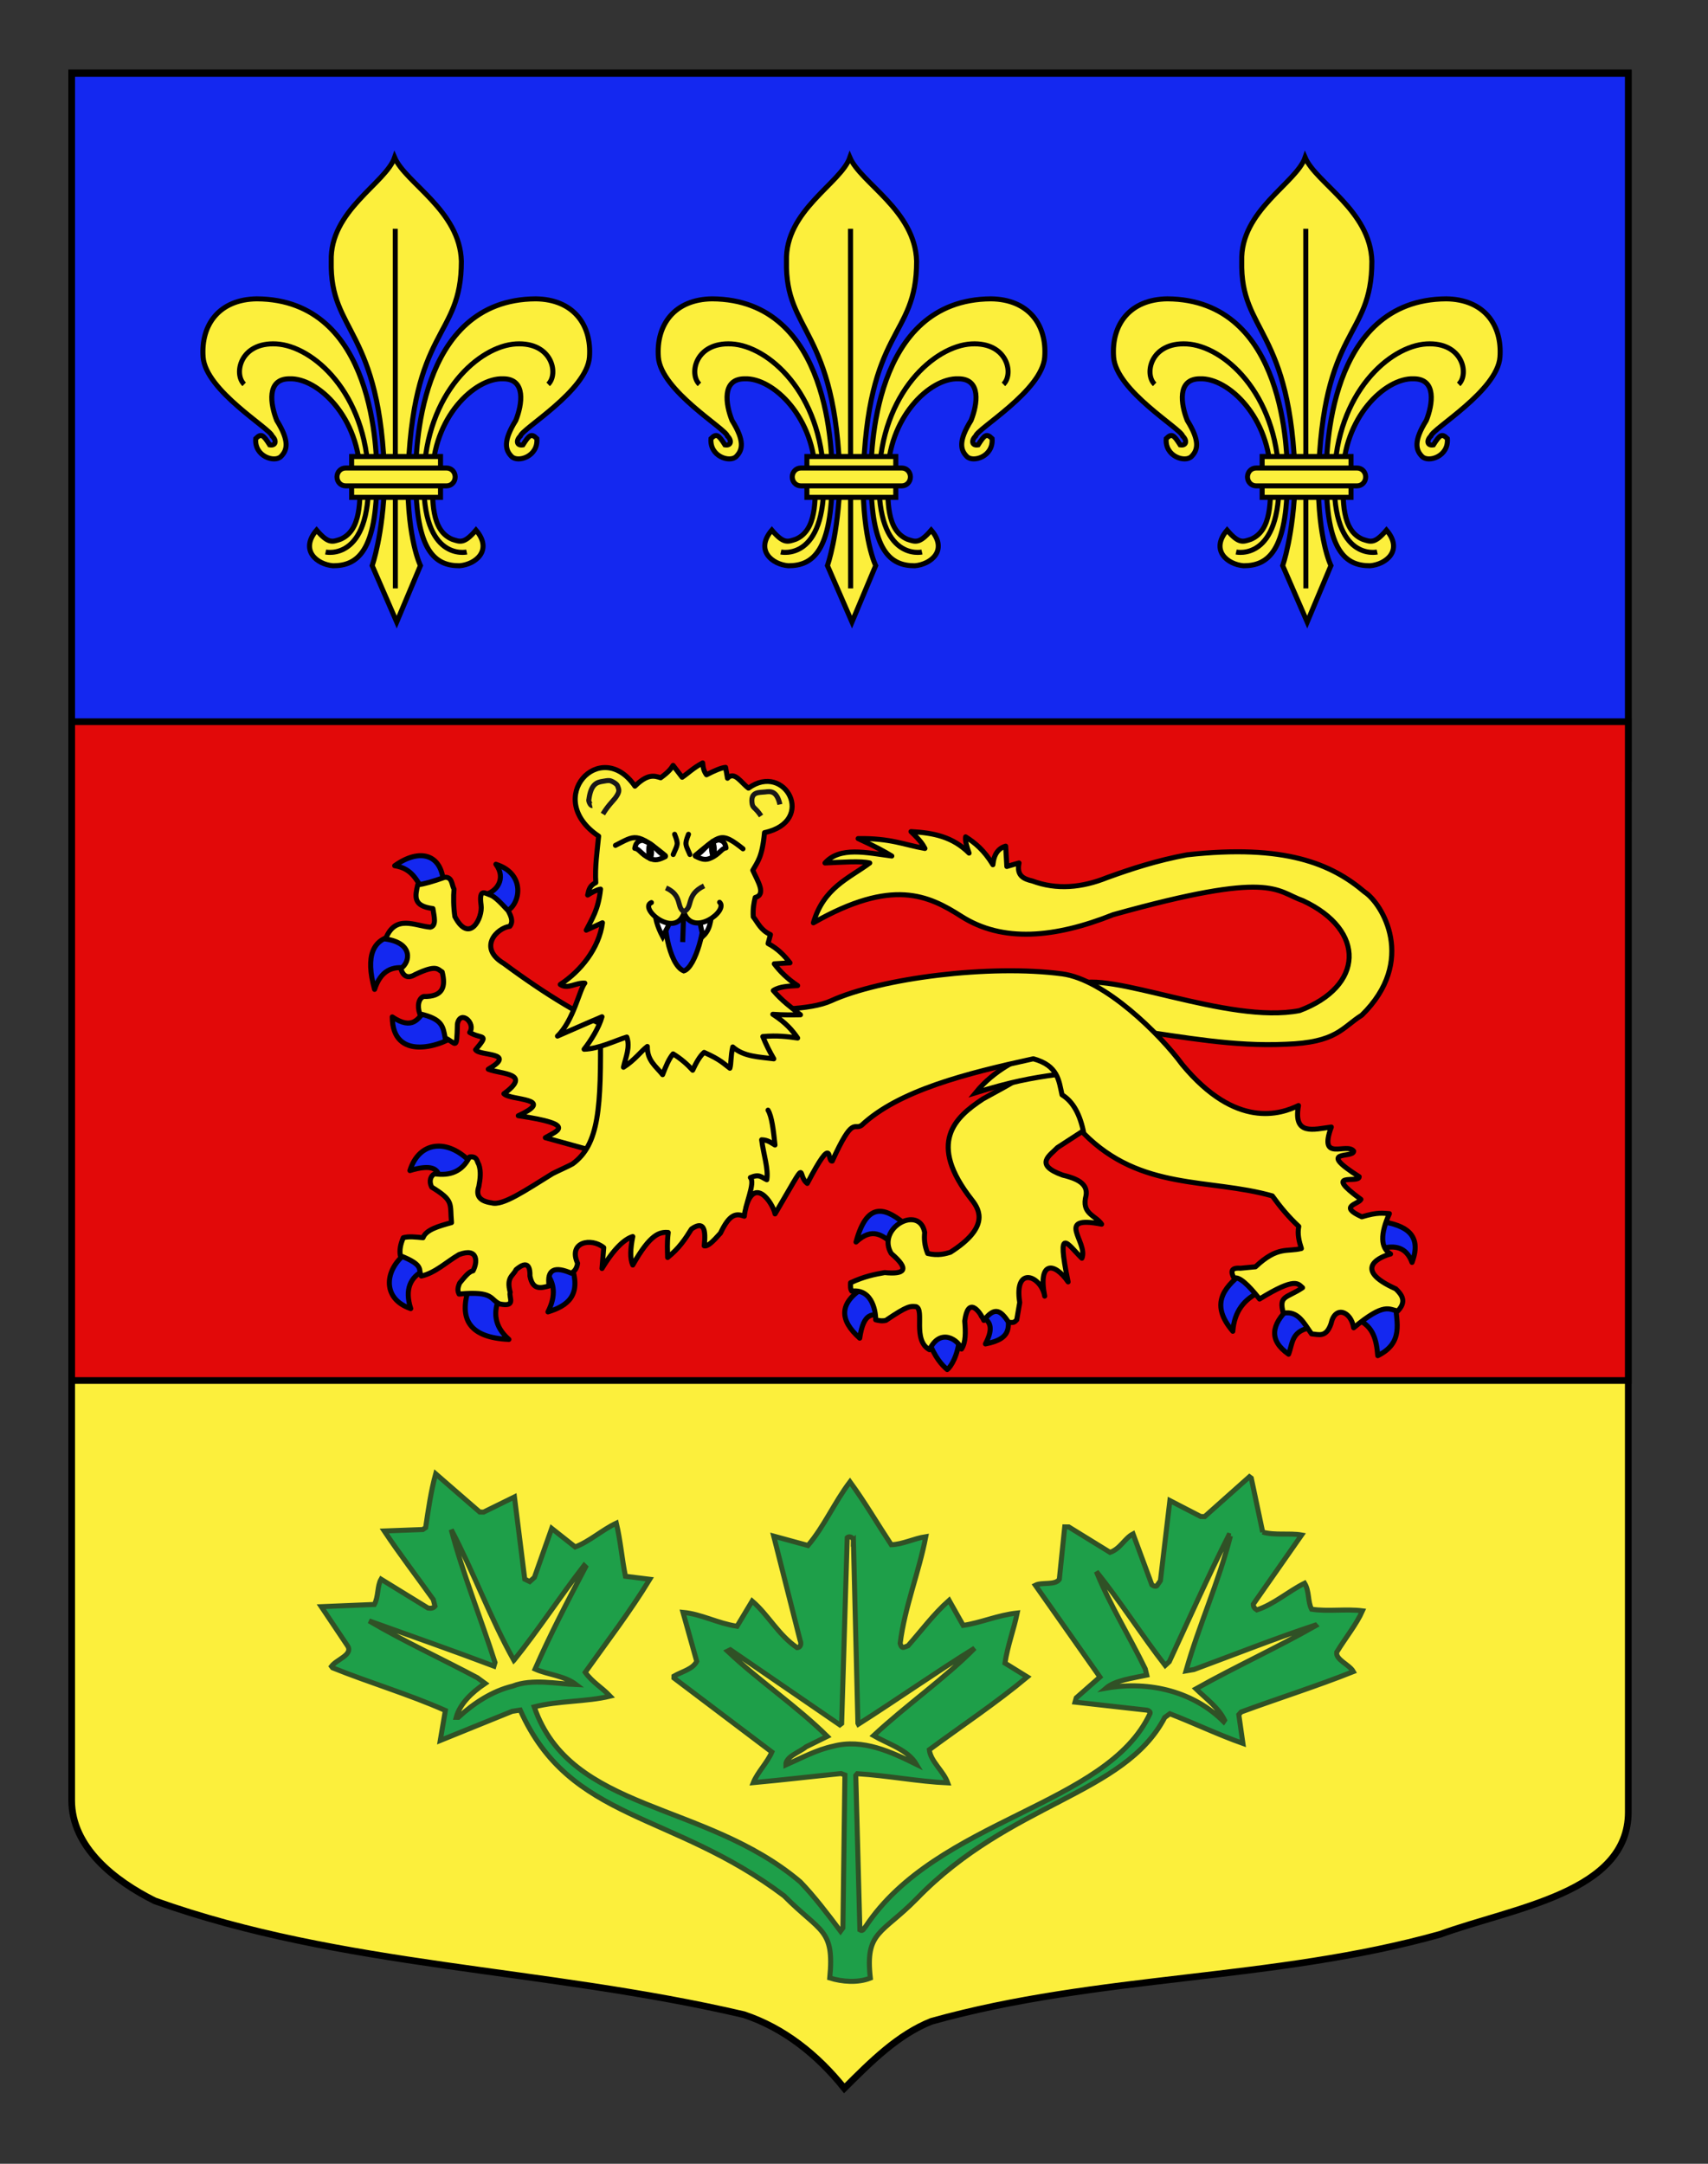 <?xml version="1.0" encoding="utf-8"?>
<!-- Generator: Adobe Illustrator 15.1.0, SVG Export Plug-In . SVG Version: 6.00 Build 0)  -->
<!DOCTYPE svg PUBLIC "-//W3C//DTD SVG 1.1//EN" "http://www.w3.org/Graphics/SVG/1.1/DTD/svg11.dtd">
<svg version="1.1" id="Calque_2" xmlns="http://www.w3.org/2000/svg" xmlns:xlink="http://www.w3.org/1999/xlink" x="0px" y="0px"
	 width="255.118px" height="323.148px" viewBox="0 0 255.118 323.148" enable-background="new 0 0 255.118 323.148"
	 xml:space="preserve">
<rect x="0" y="0" width="255.118" height="323.148" fill="#333333" stroke="none"/>
<path id="Fond_x5F_de_x5F_l_x5F_ecu_1_" fill="#FCEF3C" stroke="#000000" d="M10.707,10.88c78,0,154.504,0,232.504,0
	c0,135.583,0,149.083,0,259.75c0,12.043-17.099,14.25-28.1,18.25c-25,7-51,6-76,13c-5,2-9,6-12.999,10c-4-5-9-9-15-11
	c-30-7-60-7-88-17c-6-3-12.406-8-12.406-15C10.707,245.339,10.707,147.255,10.707,10.88z"/>
<rect x="10.709" y="10.975" fill="#1428F0" stroke="#000000" width="232.5" height="105.309"/>
<rect x="10.709" y="107.787" fill="#E20909" stroke="#000000" width="232.5" height="98.388"/>
<path id="Feuiilles_erable" fill="#1E9F49" stroke="#305126" stroke-width="0.75" d="M202.143,249.646
	c-0.581-1.047-2.663-1.764-2.487-2.89c1.305-2.149,2.964-4.178,3.852-6.186c-2.464-0.317-5.161,0.136-7.601-0.242
	c-0.59-1.13-0.312-2.668-1.043-3.88c-2.469,1.229-4.607,3.171-7.141,3.985c-0.352-0.217-0.531-0.499-0.524-0.854l7.216-10.334
	c-1.686-0.31-4.051,0.084-5.815-0.432h0.003l-1.705-8.062l-0.275-0.206l-6.679,5.948l-0.599-0.009l-4.604-2.379l-1.414,11.96
	l-0.531,0.771c-0.242,0.145-0.564-0.007-0.746-0.152l-2.812-7.599c-1.283,0.674-1.883,2.218-3.432,2.754l-6.162-3.794l-0.609-0.009
	l-0.809,7.833c-0.617,0.917-2.631,0.389-3.578,0.879l9.644,13.71l-3.539,3.112l-0.179,0.633l10.605,1.188
	c0.273,0.004,0.703,0.221,0.608,0.49c-6.419,13.901-31.835,15.741-42.509,31.87c-0.26,0.209-0.354,0.769-0.84,0.473l-0.615-23.059
	l0.231-0.268c4.49,0.27,9.121,1.178,13.505,1.368c-0.621-1.766-2.56-3.19-2.751-4.952c5.026-3.708,9.915-6.938,14.639-10.872
	l-3.339-2.063c0.375-2.542,1.344-5.11,1.827-7.479c-2.886,0.308-5.448,1.466-8.067,1.846l-2.107-3.741
	c-2.343,2.077-4.166,4.576-6.137,6.791l-0.527,0.195c-0.419,0.216-0.558-0.264-0.643-0.565c0.685-5.434,2.807-10.612,3.828-15.929
	c-1.773,0.268-3.465,1.156-5.158,1.203c-2.047-3.104-3.951-6.366-6.163-9.394c-2.326,3.066-3.855,6.663-6.277,9.507l-5.115-1.396
	l3.938,15.544c0.16,0.352,0.224,1.052-0.448,1.111c-2.832-1.933-4.289-4.888-6.708-6.959l-2.262,3.765
	c-2.954-0.452-5.309-1.818-8.07-2.076l2.052,7.317c-0.604,1.185-2.22,1.518-3.402,2.206l-0.005,0.281l14.628,11.051
	c-0.684,1.603-2.171,3.051-2.771,4.575c4.491-0.414,8.715-0.916,13.111-1.36l0.571,0.219l-0.301,22.834l-0.354,0.487
	c-1.905-2.542-3.944-5.224-6.017-7.368c-14.299-12.098-34.299-10.362-39.736-26.127c3.646-0.942,7.804-0.74,11.341-1.601
	c-1.304-1.366-2.639-2.054-3.721-3.561c3.3-4.641,6.764-9.157,9.639-13.894l-3.632-0.451c-0.542-2.681-0.741-5.349-1.363-7.933
	c-2.133,1.012-4.006,2.745-6.147,3.555l-3.504-2.77l-2.584,7.315l-0.695,0.626l-0.747-0.363l-1.542-12.276l-4.602,2.261
	l-0.583-0.007l-6.577-5.707c-0.708,2.592-1.098,5.316-1.5,8.035l-0.421,0.284l-5.763,0.216c2.303,3.458,4.848,6.771,7.329,10.248
	l0.248,0.983c-0.273,0.346-0.695,0.34-1.044,0.277l-7.007-4.305c-0.602,1.043-0.364,2.597-1.003,3.771l-7.926,0.33l3.938,5.873
	c0.824,1.321-1.647,1.999-2.42,3.037l0.174,0.224c5.52,2.225,11.312,3.922,16.841,6.368l-0.761,4.481l10.738-4.353l1.204-0.187
	c7.442,16.69,22.633,15.059,39.419,27.749c5.458,5.514,7.52,4.848,6.815,12.257c1.829,0.581,4.207,0.764,6.061,0.021
	c-0.793-7.025,1.689-6.502,6.963-11.887c14.001-14.414,30.953-15.455,37.01-27.035l0.765-0.556
	c3.607,1.392,7.209,3.124,10.912,4.432l-0.613-4.298l0.356-0.399C190.922,253.637,196.686,251.825,202.143,249.646z M76.585,251.81
	c-3.048,0.738-5.783,2.521-8.127,4.667l-0.314-0.004c0.529-1.954,2.261-3.686,4.317-5.062l-1.166-0.853
	c-5.366-2.858-11.046-5.464-16.166-8.486c6.056,2.177,12.514,4.434,18.65,6.755l0.159-0.545c-2.141-6.688-4.813-13.255-6.535-19.838
	c3.341,6.349,5.818,13.174,9.354,19.521l0.001-0.001c3.69-4.577,6.828-9.438,10.485-14.159l0.222,0.216
	c-2.63,5.015-5.254,10.033-7.543,15.245c1.931,0.862,4.375,0.973,6.137,2.321C83.253,251.483,79.475,250.665,76.585,251.81z
	 M124.45,260.792c-2.533,0.544-4.753,1.776-7.071,2.795c-0.035-1.262,1.99-1.861,3.014-2.704l3.177-1.565
	c-4.575-4.532-10.25-8.33-14.898-12.729l0.419-0.206l16.352,11.217l0.271-0.207l0.833-27.747c0.345-0.33,0.932,0.022,0.924,0.446
	l0.001-0.001l0.671,27.273l0.068,0.134c5.829-3.708,11.39-7.635,17.366-11.349c-4.364,4.444-10.291,8.574-15.09,13.058
	c2.084,1.22,5.108,2.086,6.396,4.291C133.214,261.69,128.867,259.609,124.45,260.792z M182.913,256.906l-0.142,0.21
	c-4.328-4.337-10.878-6.177-17.585-4.992c1.387-1.185,4-1.495,6.104-1.95l-0.226-0.934c-2.354-4.854-5.311-9.586-7.301-14.528
	c3.533,4.396,6.721,9.412,10.279,14.015l0.609-0.559c2.902-6.262,5.719-12.594,8.876-18.857l0.261,0.076h-0.001
	c-1.745,6.893-4.73,13.382-6.639,20.154l1.191-0.206c6.032-2.231,11.989-4.597,18.108-6.626l0.07,0.08
	c-5.877,3.347-11.913,6.08-17.883,9.427C180.282,253.803,182.032,255.068,182.913,256.906z"/>
<g id="Fleurs_de_lys">
	<g>
		<g>
			<path id="path4230" fill="#FCEF3C" stroke="#000000" stroke-width="0.75" d="M56.292,71.18c0-3.19-0.124-26.454-17.929-26.549
				c-5.583,0.066-8.381,3.833-8.025,8.703c0.367,5.021,10.092,10.706,10.312,11.783c0.698,0.665,0.575,1.489-0.367,1.328
				c-0.942-1.479-1.25-1.775-2.084-0.944c-0.233,2.677,2.825,3.629,3.767,2.677c0.941-0.952,1.315-2.268-0.628-5.391
				c-0.942-2.367-1.57-6.214,1.883-6.214c4.254-0.188,10.559,5.833,10.559,14.606c0,3.486,0.225,8.037-2.938,9.361
				c-1.192,0.389-1.792,0.703-3.555-1.37c-2.571,3.021,0.062,5.135,2.463,5.324C53.353,84.495,56.292,82.424,56.292,71.18z"/>
			<path id="path3470" fill="#FCEF3C" stroke="#000000" stroke-width="0.75" d="M62.093,71.18c0-3.19,0.124-26.454,17.929-26.549
				c5.583,0.066,8.38,3.833,8.024,8.703c-0.367,5.021-10.092,10.706-10.312,11.783c-0.699,0.665-0.575,1.489,0.368,1.328
				c0.941-1.479,1.249-1.775,2.083-0.944c0.233,2.677-2.825,3.629-3.767,2.677c-0.942-0.952-1.316-2.268,0.627-5.391
				c0.942-2.367,1.57-6.214-1.883-6.214c-4.254-0.188-10.559,5.832-10.559,14.606c0,3.486-0.225,8.037,2.938,9.361
				c1.192,0.389,1.792,0.703,3.555-1.37c2.57,3.021-0.062,5.135-2.463,5.324C65.031,84.495,62.093,82.424,62.093,71.18z"/>
			<g id="g2416">
				<path id="path3464" fill="#FCEF3C" stroke="#000000" stroke-width="0.75" d="M58.942,23.517
					c-1.321,3.847-9.705,7.918-9.466,15.498c-0.239,10.88,7.402,9.8,7.997,32.733c-0.281,8.283-1.883,12.724-1.883,12.724
					l3.666,8.433l3.544-8.433c0,0-1.917-3.849-1.883-12.724c0.595-23.229,7.998-20.966,7.998-32.733
					C68.697,31.436,60.59,27.363,58.942,23.517z"/>
				<path id="path5008" fill="#FCEF3C" stroke="#000000" stroke-width="0.75" d="M59.039,34.164
					c0.015,53.709,0.015,53.709,0.015,53.709l0,0l0,0"/>
			</g>
		</g>
		<g id="Sans_fond">
			<path id="path4996" fill="none" stroke="#000000" stroke-width="0.75" d="M36.473,57.398c-1.601-1.509-0.641-6.336,4.801-6.034
				c5.441,0.302,13.444,7.241,13.764,19.914s-6.402,11.164-6.402,11.164"/>
			<path id="path4236" fill="none" stroke="#000000" stroke-width="0.75" d="M81.877,57.398c1.6-1.509,0.64-6.336-4.802-6.034
				c-5.442,0.302-13.444,7.241-13.764,19.914c-0.32,12.673,6.402,11.164,6.402,11.164"/>
		</g>
		<g id="Anneau">
			<path id="rect1932" fill="#FCEF3C" stroke="#000000" stroke-width="0.75" d="M52.524,68.178h13.277v6.1H52.524V68.178
				L52.524,68.178z"/>
			<path id="rect1930" fill="#FCEF3C" stroke="#000000" stroke-width="0.75" d="M51.606,69.897h15.112
				c0.705,0,1.271,0.594,1.271,1.331c0,0.738-0.566,1.332-1.271,1.332H51.606c-0.705,0-1.271-0.594-1.271-1.332
				C50.335,70.49,50.902,69.897,51.606,69.897z"/>
		</g>
	</g>
	<g>
		<g>
			<path id="path4230_1_" fill="#FCEF3C" stroke="#000000" stroke-width="0.75" d="M124.292,71.18
				c0-3.19-0.124-26.454-17.929-26.549c-5.583,0.066-8.381,3.833-8.025,8.703c0.367,5.021,10.092,10.706,10.312,11.783
				c0.698,0.665,0.575,1.489-0.367,1.328c-0.942-1.479-1.25-1.775-2.084-0.944c-0.233,2.677,2.825,3.629,3.767,2.677
				c0.941-0.952,1.315-2.268-0.628-5.391c-0.942-2.367-1.57-6.214,1.883-6.214c4.254-0.188,10.559,5.833,10.559,14.606
				c0,3.486,0.225,8.037-2.938,9.361c-1.192,0.389-1.792,0.703-3.555-1.37c-2.571,3.021,0.062,5.135,2.463,5.324
				C121.353,84.495,124.292,82.424,124.292,71.18z"/>
			<path id="path3470_1_" fill="#FCEF3C" stroke="#000000" stroke-width="0.75" d="M130.09,71.18c0-3.19,0.125-26.454,17.93-26.549
				c5.583,0.066,8.38,3.833,8.024,8.703c-0.367,5.021-10.092,10.706-10.312,11.783c-0.698,0.665-0.575,1.489,0.368,1.328
				c0.941-1.479,1.248-1.775,2.083-0.944c0.233,2.677-2.825,3.629-3.767,2.677c-0.942-0.952-1.316-2.268,0.627-5.391
				c0.942-2.367,1.57-6.214-1.883-6.214c-4.254-0.188-10.559,5.832-10.559,14.606c0,3.486-0.225,8.037,2.938,9.361
				c1.192,0.389,1.792,0.703,3.555-1.37c2.57,3.021-0.062,5.135-2.463,5.324C133.03,84.495,130.09,82.424,130.09,71.18z"/>
			<g id="g2416_1_">
				<path id="path3464_1_" fill="#FCEF3C" stroke="#000000" stroke-width="0.75" d="M126.941,23.517
					c-1.32,3.847-9.704,7.918-9.465,15.498c-0.239,10.88,7.402,9.8,7.997,32.733c-0.281,8.283-1.883,12.724-1.883,12.724
					l3.666,8.433l3.542-8.433c0,0-1.916-3.849-1.883-12.724c0.595-23.229,7.998-20.966,7.998-32.733
					C136.695,31.436,128.588,27.363,126.941,23.517z"/>
				<path id="path5008_1_" fill="#FCEF3C" stroke="#000000" stroke-width="0.75" d="M127.039,34.164
					c0.015,53.709,0.015,53.709,0.015,53.709l0,0l0,0"/>
			</g>
		</g>
		<g id="Sans_fond_1_">
			<path id="path4996_1_" fill="none" stroke="#000000" stroke-width="0.75" d="M104.473,57.398
				c-1.601-1.509-0.641-6.336,4.801-6.034c5.441,0.302,13.444,7.241,13.764,19.914s-6.402,11.164-6.402,11.164"/>
			<path id="path4236_1_" fill="none" stroke="#000000" stroke-width="0.75" d="M149.875,57.398c1.6-1.509,0.64-6.336-4.802-6.034
				c-5.442,0.302-13.444,7.241-13.765,19.914c-0.319,12.673,6.402,11.164,6.402,11.164"/>
		</g>
		<g id="Anneau_1_">
			<path id="rect1932_1_" fill="#FCEF3C" stroke="#000000" stroke-width="0.75" d="M120.524,68.178h13.275v6.1h-13.275V68.178
				L120.524,68.178z"/>
			<path id="rect1930_1_" fill="#FCEF3C" stroke="#000000" stroke-width="0.75" d="M119.606,69.897h15.111
				c0.704,0,1.271,0.594,1.271,1.331c0,0.738-0.566,1.332-1.271,1.332h-15.111c-0.705,0-1.271-0.594-1.271-1.332
				C118.335,70.49,118.902,69.897,119.606,69.897z"/>
		</g>
	</g>
	<g>
		<g>
			<path id="path4230_2_" fill="#FCEF3C" stroke="#000000" stroke-width="0.75" d="M192.29,71.18c0-3.19-0.124-26.454-17.93-26.549
				c-5.583,0.066-8.381,3.833-8.024,8.703c0.366,5.021,10.092,10.706,10.312,11.783c0.698,0.665,0.575,1.489-0.367,1.328
				c-0.942-1.479-1.249-1.775-2.084-0.944c-0.233,2.677,2.825,3.629,3.767,2.677s1.316-2.268-0.627-5.391
				c-0.942-2.367-1.57-6.214,1.883-6.214c4.254-0.188,10.559,5.833,10.559,14.606c0,3.486,0.225,8.037-2.938,9.361
				c-1.192,0.389-1.792,0.703-3.555-1.37c-2.571,3.021,0.062,5.135,2.463,5.324C189.35,84.495,192.29,82.424,192.29,71.18z"/>
			<path id="path3470_2_" fill="#FCEF3C" stroke="#000000" stroke-width="0.75" d="M198.09,71.18c0-3.19,0.125-26.454,17.93-26.549
				c5.583,0.066,8.38,3.833,8.024,8.703c-0.367,5.021-10.092,10.706-10.312,11.783c-0.698,0.665-0.575,1.489,0.368,1.328
				c0.941-1.479,1.248-1.775,2.083-0.944c0.233,2.677-2.825,3.629-3.767,2.677c-0.942-0.952-1.316-2.268,0.627-5.391
				c0.942-2.367,1.57-6.214-1.883-6.214c-4.254-0.188-10.559,5.832-10.559,14.606c0,3.486-0.225,8.037,2.938,9.361
				c1.192,0.389,1.792,0.703,3.555-1.37c2.57,3.021-0.062,5.135-2.463,5.324C201.03,84.495,198.09,82.424,198.09,71.18z"/>
			<g id="g2416_2_">
				<path id="path3464_2_" fill="#FCEF3C" stroke="#000000" stroke-width="0.75" d="M194.94,23.517
					c-1.321,3.847-9.705,7.918-9.466,15.498c-0.239,10.88,7.402,9.8,7.997,32.733c-0.281,8.283-1.883,12.724-1.883,12.724
					l3.666,8.433l3.543-8.433c0,0-1.916-3.849-1.883-12.724c0.595-23.229,7.998-20.966,7.998-32.733
					C204.695,31.436,196.588,27.363,194.94,23.517z"/>
				<path id="path5008_2_" fill="#FCEF3C" stroke="#000000" stroke-width="0.75" d="M195.038,34.164
					c0.015,53.709,0.015,53.709,0.015,53.709l0,0l0,0"/>
			</g>
		</g>
		<g id="Sans_fond_2_">
			<path id="path4996_2_" fill="none" stroke="#000000" stroke-width="0.75" d="M172.471,57.398
				c-1.601-1.509-0.641-6.336,4.801-6.034s13.444,7.241,13.764,19.914c0.32,12.673-6.401,11.164-6.401,11.164"/>
			<path id="path4236_2_" fill="none" stroke="#000000" stroke-width="0.75" d="M217.875,57.398c1.6-1.509,0.64-6.336-4.802-6.034
				c-5.442,0.302-13.444,7.241-13.765,19.914c-0.319,12.673,6.402,11.164,6.402,11.164"/>
		</g>
		<g id="Anneau_2_">
			<path id="rect1932_2_" fill="#FCEF3C" stroke="#000000" stroke-width="0.75" d="M188.522,68.178h13.277v6.1h-13.277V68.178
				L188.522,68.178z"/>
			<path id="rect1930_2_" fill="#FCEF3C" stroke="#000000" stroke-width="0.75" d="M187.604,69.897h15.113
				c0.704,0,1.271,0.594,1.271,1.331c0,0.738-0.566,1.332-1.271,1.332h-15.113c-0.704,0-1.271-0.594-1.271-1.332
				C186.333,70.49,186.9,69.897,187.604,69.897z"/>
		</g>
	</g>
</g>
<g id="Leopard">
	<g id="Posterieur_droit">
		<g id="Griffes">
			<path id="path7195" fill="#1428F0" stroke="#000000" stroke-width="0.75" stroke-linecap="round" stroke-linejoin="round" d="
				M133.381,185.74c-0.189-0.102,2.699-1.861,2.147-2.639c-3.041-2.598-5.919-4.05-7.669,2.393
				C130.356,183.172,131.836,184.574,133.381,185.74z"/>
			<path id="path7197" fill="#1428F0" stroke="#000000" stroke-width="0.75" stroke-linecap="round" stroke-linejoin="round" d="
				M131.787,196.539c0.407,0.477-0.616-6.35-2.699-4.295c-3.839,2.363-3.706,4.916-0.675,7.608
				C129,195.852,130.401,196.235,131.787,196.539z"/>
			<path id="path7199" fill="#1428F0" stroke="#000000" stroke-width="0.75" stroke-linecap="round" stroke-linejoin="round" d="
				M143.322,199.791c0.304-0.701-1.089-1.271-2.442-1.344c-1.355-0.071-2.672,0.355-2.222,1.65c0.97,2.693,2.106,3.828,2.823,4.441
				C142.031,204.14,143.089,202.446,143.322,199.791z"/>
			<path id="path7201" fill="#1428F0" stroke="#000000" stroke-width="0.75" stroke-linecap="round" stroke-linejoin="round" d="
				M150.623,196.11c0.163-1.752-5.009-0.062-3.926,0.553c1.082,0.613,1.831,1.495,0.49,4.049
				C151.511,199.884,150.46,197.862,150.623,196.11z"/>
		</g>
		<path id="path2770" fill="#FCEF3C" stroke="#000000" stroke-width="0.75" stroke-linecap="round" stroke-linejoin="round" d="
			M164.009,166.485l-8.036-10.714l-1.607,2.589c0.055,1.832-2.745,3.1-7.545,5.759c-4.22,2.786-8.359,6.555-1.652,15.089
			c1.191,1.513,2.611,4.102-3.213,7.812c-0.651,0.196-1.789,0.564-3.393,0.179c-0.5-1.253-0.536-2.227-0.446-3.125
			c-0.764-4.233-7.251-0.667-5,3.125c2.854,2.446,1.985,3.145-0.982,2.857c-1.5,0.271-3.007,0.55-5.089,1.518
			c-0.026,0.503-0.03,0.982,0.178,1.25c3.245-0.38,3.596,3.438,3.572,4.286c0.436,0.1,0.852,0.221,1.518,0.089
			c3.307-2.247,3.643-2.128,4.516-2.056c1.309,0.474-0.582,4.994,2.002,6.431c1.63-3.39,4.385-1.411,4.78-0.102
			c0.661-0.966,0.623-2.533,0.487-4.183c0.479-3.665,2.145-1.634,2.857-0.09c1.677-2.2,2.57-1.396,3.691,0.268
			c0.798,0.114,0.884-0.008,1.219-0.357l0.447-2.588c-0.896-5.574,3.196-4.022,3.729-0.949c-1.024-5.168,1.406-5.169,3.5-2.125
			c-1.831-8.795,0-5.5,2.057-3.533c0.994-2.393-4.182-6.467,2.946-5.09c-0.885-1.33-3.078-1.518-2.321-4.285
			c0.283-1.769-1.357-2.529-3.483-3.037c-4.427-1.576-1.833-2.991-0.803-4.107l3.842-2.494L164.009,166.485z"/>
	</g>
	<path id="Sexe" fill="#FCEF3C" stroke="#000000" stroke-width="0.75" d="M157.871,160.468c-0.824-0.814-1.148-2.761-2.875-3.5
		c-2.786,1.071-6.5,2.812-9.275,6.226C151.079,161.537,154.014,161.004,157.871,160.468z"/>
	<path id="Queue" fill="#FCEF3C" stroke="#000000" stroke-width="0.75" stroke-linecap="round" stroke-linejoin="round" d="
		M169.648,153.895c-7.263-1-12.406-4.793-12.406-4.793l3.384-1.996c4.855-2.377,22.758,5.924,33.494,3.818
		c9.588-3.596,9.963-11.981,0.521-16.4c-4.213-1.475-4.415-4.607-28.374,2.082c-8.776,3.502-16.529,4.154-22.647,0.261
		c-4.97-3.171-10.346-5.753-22.128,0.954c1.541-5.256,5.252-6.606,8.417-8.938c-1.327-0.327-4.145-0.112-6.682,0
		c2.231-2.497,6.188-1.538,9.979-1.041c-1.062-0.648-2.37-1.384-5.032-2.604c4.912-0.068,6.816,0.926,9.979,1.475
		c-0.282-0.55-0.662-1.17-2.082-2.516c3.391,0.18,6.234,0.775,8.677,3.211c-0.379-1.016-0.604-1.877-0.521-2.43
		c1.405,0.88,2.787,2.022,4.078,4.165c0.154-1.588,0.828-2.461,1.909-2.775c0.058,0.876,0.116,1.93,0.173,3.036
		c0.833-0.249,1.328-0.385,1.822-0.521c-0.406,1.896,0.689,2.391,1.995,2.689c3.609,1.345,7.353,1.026,11.192-0.52
		c3.609-1.306,7.364-2.537,11.889-3.385c14.596-1.637,21.599,1.336,26.552,5.554c2.636,1.729,7.841,10.296-0.434,18.396
		c-2.967,1.853-3.708,4.09-11.367,4.338C184.208,156.319,176.911,154.895,169.648,153.895z"/>
	<g id="Anterieur_droit">
		<g id="Griffes_1_">
			<path id="path6302" fill="#1428F0" stroke="#000000" stroke-width="0.75" stroke-linecap="round" stroke-linejoin="round" d="
				M66.24,131.908c0.257,0.705-0.451,0.833-2.804,1.311c-1.175-1.484-1.665-3.489-4.486-3.927
				C62.756,126.588,66.01,127.591,66.24,131.908z"/>
			<path id="path7189" fill="#1428F0" stroke="#000000" stroke-width="0.75" stroke-linecap="round" stroke-linejoin="round" d="
				M75.277,136.226c0.008,1.547-2.904-1.754-3.037-2.571c1.909-0.351,3.45-2.416,1.826-4.58
				C78.923,130.596,77.545,135.719,75.277,136.226z"/>
			<path id="path7191" fill="#1428F0" stroke="#000000" stroke-width="0.75" stroke-linecap="round" stroke-linejoin="round" d="
				M60.858,144.631c2.229,0.437,1.199-5.407-1.963-4.908c-3.163,0.498-4.361,2.96-2.945,8.037
				C56.872,144.931,58.63,144.196,60.858,144.631z"/>
			<path id="path7193" fill="#1428F0" stroke="#000000" stroke-width="0.75" stroke-linecap="round" stroke-linejoin="round" d="
				M67.485,154.94c-0.114-3.122-3.771-6.181-3.988-4.05c-1.028,1.219-1.852,3.022-4.909,0.982
				C58.639,158.597,65.866,156.112,67.485,154.94z"/>
		</g>
		<path id="path1883" fill="#FCEF3C" stroke="#000000" stroke-width="0.75" stroke-linecap="round" stroke-linejoin="round" d="
			M91.113,171.806l4.167-14.583l-2.589-2.969c-5.283-2.139-11.131-5.69-17.425-10.354c-3.967-2.361-1.014-5.337,0.884-5.557
			c0.537-0.703,0.216-1.465-0.252-2.336c-1.287-1.391-2.037-2.123-2.651-2.336c-0.771-0.245-1.745-1.121-1.39,1.516
			c0.275,1.865-1.724,5.878-3.914,1.704c-0.21-1.431-0.227-2.984-0.126-4.104c-0.363-0.689-0.267-1.838-1.389-1.768
			c-1.785,0.642-3.098,0.999-4.04,1.137c-0.369,1.672-0.765,3.156,2.272,3.535c0.182,1.19,0.567,2.556-0.379,2.778
			c-2.287-0.174-5.241-1.98-6.693,1.768c4.11,0.58,3.737,3.427,2.273,4.42c0.379,1.221,1.095,1.515,2.146,0.884
			c3.199-1.518,3.332-0.8,4.041-0.38c0.522,2.118,0.211,3.719-2.778,3.662c-0.71,0.262-1.001,1.345-0.568,2.588
			c3.432,0.783,3.467,1.923,3.788,3.6c1.649,0.745,1.733,2.098,1.831-2.084c0.427-2.209,2.807-0.119,1.831,1.264
			c1.861,1.088,2.984,0.072,0.883,2.588c0.606,0.961,6.287,0.338,1.895,2.904c1.956,0.779,6.598,0.551,2.336,3.662
			c0.968,1.033,7.934,0.599,2.147,3.283c9.009,1.326,5.689,2.279,4.04,3.282l5.935,1.642L91.113,171.806z"/>
	</g>
	<g id="Corps">
		<g id="Griffes_AG">
			<path id="path1888" fill="#1428F0" stroke="#000000" stroke-width="0.75" stroke-linecap="round" stroke-linejoin="round" d="
				M60.919,186.967c-3.516,2.449-3.996,6.981,0.43,8.468c-0.913-2.854-0.107-4.714,2.087-5.768"/>
			<path id="path1890" fill="#1428F0" stroke="#000000" stroke-width="0.75" stroke-linecap="round" stroke-linejoin="round" d="
				M70.124,192.121c-1.768,4.991,0.131,7.67,5.89,7.915c-2.236-1.97-2.38-4.147-1.349-6.442"/>
			<path id="path1892" fill="#1428F0" stroke="#000000" stroke-width="0.75" stroke-linecap="round" stroke-linejoin="round" d="
				M85.401,189.176c1.445,4.297-0.625,5.859-3.558,6.75c1.256-2.479,0.948-4.33-0.245-5.829"/>
			<path id="path1894" fill="#1428F0" stroke="#000000" stroke-width="0.75" stroke-linecap="round" stroke-linejoin="round" d="
				M70.43,173.715c-3.57-3.818-7.842-3.258-9.203,1.104c3.29-0.99,4.215-0.24,4.417,1.044"/>
		</g>
		<g id="Griffes_PG">
			<path id="path2791" fill="#1428F0" stroke="#000000" stroke-width="0.75" stroke-linecap="round" stroke-linejoin="round" d="
				M185.486,190.188c-2.801,2.224-4.716,4.694-1.345,8.633c0.219-2.928,1.675-4.867,4.208-5.943"/>
			<path id="path2793" fill="#1428F0" stroke="#000000" stroke-width="0.75" stroke-linecap="round" stroke-linejoin="round" d="
				M192.471,195.394c-2.538,2.442-3.007,4.757,0,6.854c0.646-1.633,0.354-3.701,3.817-4.035"/>
			<path id="path2795" fill="#1428F0" stroke="#000000" stroke-width="0.75" stroke-linecap="round" stroke-linejoin="round" d="
				M202.709,197.042c2.467,1.016,2.894,3.153,3.081,5.423c3.913-1.933,2.795-4.954,2.646-7.766"/>
			<path id="path2797" fill="#1428F0" stroke="#000000" stroke-width="0.75" stroke-linecap="round" stroke-linejoin="round" d="
				M206.267,186.499c2.112-0.602,3.801-0.243,4.643,2.039c1.544-4.122-0.897-5.56-4.643-6.117"/>
		</g>
		<path id="path13442" fill="#FCEF3C" stroke="#000000" stroke-width="0.75" stroke-linecap="round" stroke-linejoin="round" d="
			M111.403,180.354c1.281-4.719,3.997-0.769,4.362,0.939c5.309-9.035,3.081-5.875,4.817-4.556c4.064-7.755,2.89-3.176,3.73-3.341
			c3.142-6.91,3.246-4.547,4.382-5.336c5.552-5.218,15.698-7.76,25.641-9.936c3.71,1.008,3.821,3.256,4.296,5.38
			c1.682,1.029,2.73,3.006,3.255,5.771c8.529,8.625,18.703,6.652,28.157,9.328c1.161,1.621,2.441,3.164,3.948,4.556
			c-0.227,1.171,0.047,2.241,0.391,3.297c-2.112,0.552-3.488-0.431-6.855,2.733l-2.255,0.217c-1.469-0.117-1.44,0.559-0.954,1.475
			c0.772-0.271,2.121,0.971,3.817,3.124c5.475-3.378,5.745-2.239,6.423-1.692c-2.391,1.608-3.611,1.112-2.864,3.817
			c2.218-0.439,3.092,1.538,4.209,3.08c1.057,0.083,2.181,0.606,2.907-1.519c0.593-2.77,2.98-1.891,3.384,0.608
			c4.657-3.872,5.229-2.706,6.595-2.516c1.318-1.383,0.661-2.37-0.305-3.297c-6.818-3.053-2.02-4.903-0.78-5.206
			c-1.54-0.943-1.526-3.006-0.174-6.031c-0.997-0.044-1.691-0.25-4.121,0.478c-3.521-1.6-0.55-1.833-0.13-2.604
			c-5.895-4.297-0.241-2.293-0.26-3.384c-6.574-4.175-0.862-2.673-0.824-3.818c-1.022-1.363-5.308,1.717-3.342-3.6
			c-2.621,0.331-5.728,1.35-4.901-3.211c-2.622,1.265-9.297,3.599-17.354-6.117c-3.34-4.557-11.601-12.703-17.927-13.547
			c-10.812-1.441-27.127,0.632-34.545,4.021c-6.141,2.805-25.625,0.25-25.625,0.25l-8.83,3.729
			c0.141,11.997-0.177,17.479-4.152,20.381c-0.196,0.144-2.779,1.324-2.983,1.449c-3.964,2.441-7.472,4.873-9.108,4.368
			c-1.86-0.259-2.361-1.13-1.909-2.43c0.216-1.142,0.354-2.269,0-3.297c-0.308-0.493-0.229-1.275-1.389-1.129
			c-1.109,2.219-2.943,2.839-5.206,2.517c-0.564,0.247-0.921,1.067-0.433,1.994c3.375,2.065,2.675,2.422,2.95,5.294
			c-1.908,0.526-3.812,1.053-4.252,2.255c-1.049-0.099-2.124-0.235-2.95,0c-0.413,0.951-0.599,1.855-0.434,2.69
			c3.698,1.455,2.589,2.11,3.124,3.036c2.083-0.463,3.765-2.123,5.64-3.21c2.934-1.099,2.746,1.234,2.083,2.43
			c-0.665,0.12-1.33,1.042-1.995,1.822c-0.401,0.922-0.251,1.292-0.087,1.649c5.258-0.496,4.583,0.819,6.075,1.475
			c2.531,0.518,1.312-1.01,1.562-1.735c-0.619-2.308,0.445-2.43,0.868-3.384c0.788-0.66,2.147-1.569,2.082,0.953
			c0.422,2.163,1.651,1.791,2.864,1.475c-0.38-2.547,0.903-2.943,3.297-1.908c0.468-0.243,0.833-0.656,0.955-1.475
			c-1.443-3.195,2.028-3.882,3.904-2.344l-0.26,3.124c1.847-3.068,3.443-4.438,4.599-4.772c-0.377,1.849-0.432,3.328,0,4.252
			c2.639-4.678,4.02-4.957,5.293-4.859c-0.2,1.672-0.102,2.6-0.087,3.732c1.696-1.345,2.658-2.795,3.558-4.253
			c1.934-1.348,2.155,0.191,1.909,2.517c0.521,0.104,1.236-0.558,2.43-1.91c1.368-2.893,2.334-2.969,3.557-2.516
			c0.124-1.774,1.674-4.983,0.905-5.773c1.368-0.58,1.604-0.055,2.453,0.324c0.26-1.632-0.467-3.654-0.772-5.964
			c0.913,0.012,1.41,0.441,1.995,0.781c-0.229-2.17-0.473-4.284-1.042-5.206"/>
	</g>
	<g id="Tete">
		<path id="Contour_tete" fill="#FCEF3C" stroke="#000000" stroke-width="0.75" stroke-linecap="round" stroke-linejoin="round" d="
			M87.352,146.825c-0.807,0.954-1.681,5.606-4.086,7.911c5.532-2.408,4.861-2.135,6.652-2.886c-0.463,1.659-1.69,3.597-2.675,4.851
			c2.238-0.062,4.792-1.356,6.382-1.82c0.531,1.503-0.157,3.005-0.499,4.508c1.673-1.039,2.672-2.464,3.564-3.104
			c-0.038,2.129,1.323,2.987,2.281,4.212c0.474-1.238,0.963-2.414,1.568-3.104c1.193,0.737,2.131,1.562,2.922,2.439
			c0.517-1.11,1.062-2.104,1.711-2.661c2.509,1.123,2.854,1.637,3.85,2.365c0.215-0.711,0.097-1.777,0.427-3.178
			c1.662,1.48,3.959,1.48,6.131,1.773c-0.606-1.047-1.168-2.14-1.64-3.326c2.17-0.196,3.691,0.01,5.203,0.222
			c-0.782-1.13-1.729-2.279-3.707-3.547c1.56,0.118,2.834,0.089,4.134,0.073c-1.393-1.086-2.8-2.131-4.063-3.621
			c0.941-0.621,2.306-0.656,3.635-0.738c-1.539-1.007-2.623-2.107-3.493-3.252l2.353-0.147c-0.838-1.067-1.776-2.092-3.279-2.884
			l0.357-1.33c-1.462-0.677-1.847-1.727-2.567-2.66c-0.074-1.225,0.096-2.068,0.286-2.882c1.688-0.468,0.38-2.407-0.356-4.065
			c0.704-1.274,1.4-1.918,1.749-5.622c7.83-1.688,3.078-10.611-2.39-6.646c-1.046-0.731-2.091-2.627-3.137-1.478l-0.286-1.626
			c-0.65,0.06-1.663,0.494-2.851,1.109c-0.446-0.591-0.521-1.183-0.57-1.774c-1.441,0.776-2.127,1.503-3.065,2.144l-1.355-1.774
			c-0.305,0.477-0.629,0.962-1.853,1.848c-0.976-0.309-1.954-0.612-3.849,1.256c-5.122-7.453-13.817,1.826-5.417,7.464
			c-0.234,2.316-0.574,4.632-0.428,6.947c-0.934,0.433-1.063,1.144-1.212,1.848c0.641-0.398,1.283-0.764,1.924-0.887
			c-0.332,3.13-1.296,4.459-2.139,6.134l2.424-1.108c-0.5,3.816-3.271,7.226-6.305,9.217
			C84.809,147.807,85.961,146.735,87.352,146.825z"/>
		<g id="Gueule">
			<g id="Langue_1_">
				<path id="Langue" fill="#1428F0" stroke="#000000" stroke-width="0.75" d="M99.562,136.087
					c-0.665,0.951,0.251,8.002,2.576,8.916c1.807-0.508,3.399-7.08,2.83-8.409C103.354,134.791,101.067,135.046,99.562,136.087z"/>
				<line fill="#1428F0" stroke="#000000" stroke-width="0.75" x1="102.094" y1="137.037" x2="101.973" y2="140.693"/>
			</g>
			<g id="Dents">
				<path id="path2934-4-8" fill="#FFFFFF" stroke="#000000" stroke-width="0.75" stroke-linecap="round" d="M97.935,136.119
					c-0.183,0.788,0.279,2.33,1.042,3.756c0.535-1.094,1.083-1.692,1.134-2.918C98.535,136.805,97.935,136.119,97.935,136.119z"/>
				<path id="path2938-2-5" fill="#FFFFFF" stroke="#000000" stroke-width="0.75" stroke-linecap="round" d="M104.448,136.84
					c0.062,0.838,0.274,1.909,0.568,2.972c1.411-1.312,1.046-3.157,1.515-4.077C106.53,135.735,105.741,136.612,104.448,136.84z"/>
			</g>
			<path fill="#FCEF3C" stroke="#000000" stroke-width="0.75" stroke-linecap="round" stroke-linejoin="round" d="M97.299,134.796
				c-1.972,0.832,3.59,5.519,4.88,1.513c1.362,3.71,6.666-0.303,5.304-1.558"/>
			<path id="path17069_2_" fill="#FCEF3C" stroke="#191718" stroke-width="0.75" d="M99.481,132.604
				c2.508,1.135,1.537,2.963,2.666,3.529c1.443-0.604,0.198-2.471,3.02-3.831"/>
		</g>
		<g id="Oreilles">
			<path id="path14402_1_" fill="none" stroke="#191718" stroke-width="0.75" d="M90.049,121.578
				c0.982-1.621,1.706-2.021,2.186-2.906c0.335-0.621,0.177-0.832-0.001-1.33c-0.101-0.286-0.9-0.753-1.216-0.766
				c-0.315-0.014-0.586,0.046-0.953,0.107c-0.862,0.144-1.782,0.328-2.099,2.681c-0.13,0.21,0.235,0.997,0.47,0.939"/>
			<path id="path14408_3_" fill="none" stroke="#191718" stroke-width="0.75" d="M113.681,121.856
				c-0.962-1.431-1.277-1.075-1.366-2.039c-0.149-1.637,1.122-1.436,1.991-1.544c0.718-0.09,1.707-0.259,2.188,1.868"/>
		</g>
		<g id="Yeux">
			<path id="path2950-8-0" fill="none" stroke="#000000" stroke-width="0.75" stroke-linecap="round" stroke-linejoin="round" d="
				M103.854,127.752c3.673-2.996,3.802-3.63,7.126-0.984"/>
			<path id="Oeil_gauche" fill="#FFFFFF" stroke="#000000" stroke-width="0.75" stroke-linecap="round" stroke-linejoin="round" d="
				M103.874,127.871c0.969,0.482,1.536,0.639,2.328,0.254c1.296-0.579,1.613-1.467,2.244-1.491
				c-0.116-0.572-0.286-1.112-1.181-1.204C105.271,126.147,105.441,126.883,103.874,127.871z"/>
			<path fill="#191718" stroke="#000000" stroke-width="0.75" stroke-linecap="round" stroke-linejoin="round" d="M106.437,125.671
				c-0.249,0.652-0.203,1.437,0.062,2.252C106.981,126.752,106.437,125.671,106.437,125.671z"/>
			<path id="path2948-7-0" fill="none" stroke="#000000" stroke-width="0.75" stroke-linecap="round" stroke-linejoin="round" d="
				M91.924,126.251c2.91-1.455,3.084-2.079,7.462,1.534"/>
			<path id="Oeil_droit" fill="#FFFFFF" stroke="#000000" stroke-width="0.75" stroke-linecap="round" stroke-linejoin="round" d="
				M99.386,127.935c-0.968,0.482-1.535,0.638-2.328,0.253c-1.295-0.579-1.613-1.467-2.244-1.49c0.117-0.573,0.285-1.112,1.182-1.204
				C97.991,126.209,97.82,126.947,99.386,127.935L99.386,127.935z"/>
			<path fill="#191718" stroke="#000000" stroke-width="0.75" stroke-linecap="round" stroke-linejoin="round" d="M97.065,125.995
				c-0.25,0.652-0.203,1.437,0.062,2.252C97.609,127.076,97.065,125.995,97.065,125.995z"/>
			<path fill="#FCEF3C" stroke="#000000" stroke-width="0.75" stroke-linecap="round" stroke-linejoin="round" d="M100.766,124.596
				c0.633,1.587,0.422,1.512-0.211,3.024"/>
			<path fill="#FCEF3C" stroke="#000000" stroke-width="0.75" stroke-linecap="round" stroke-linejoin="round" d="M102.838,124.596
				c-0.633,1.587-0.422,1.512,0.212,3.024"/>
		</g>
	</g>
</g>
</svg>
